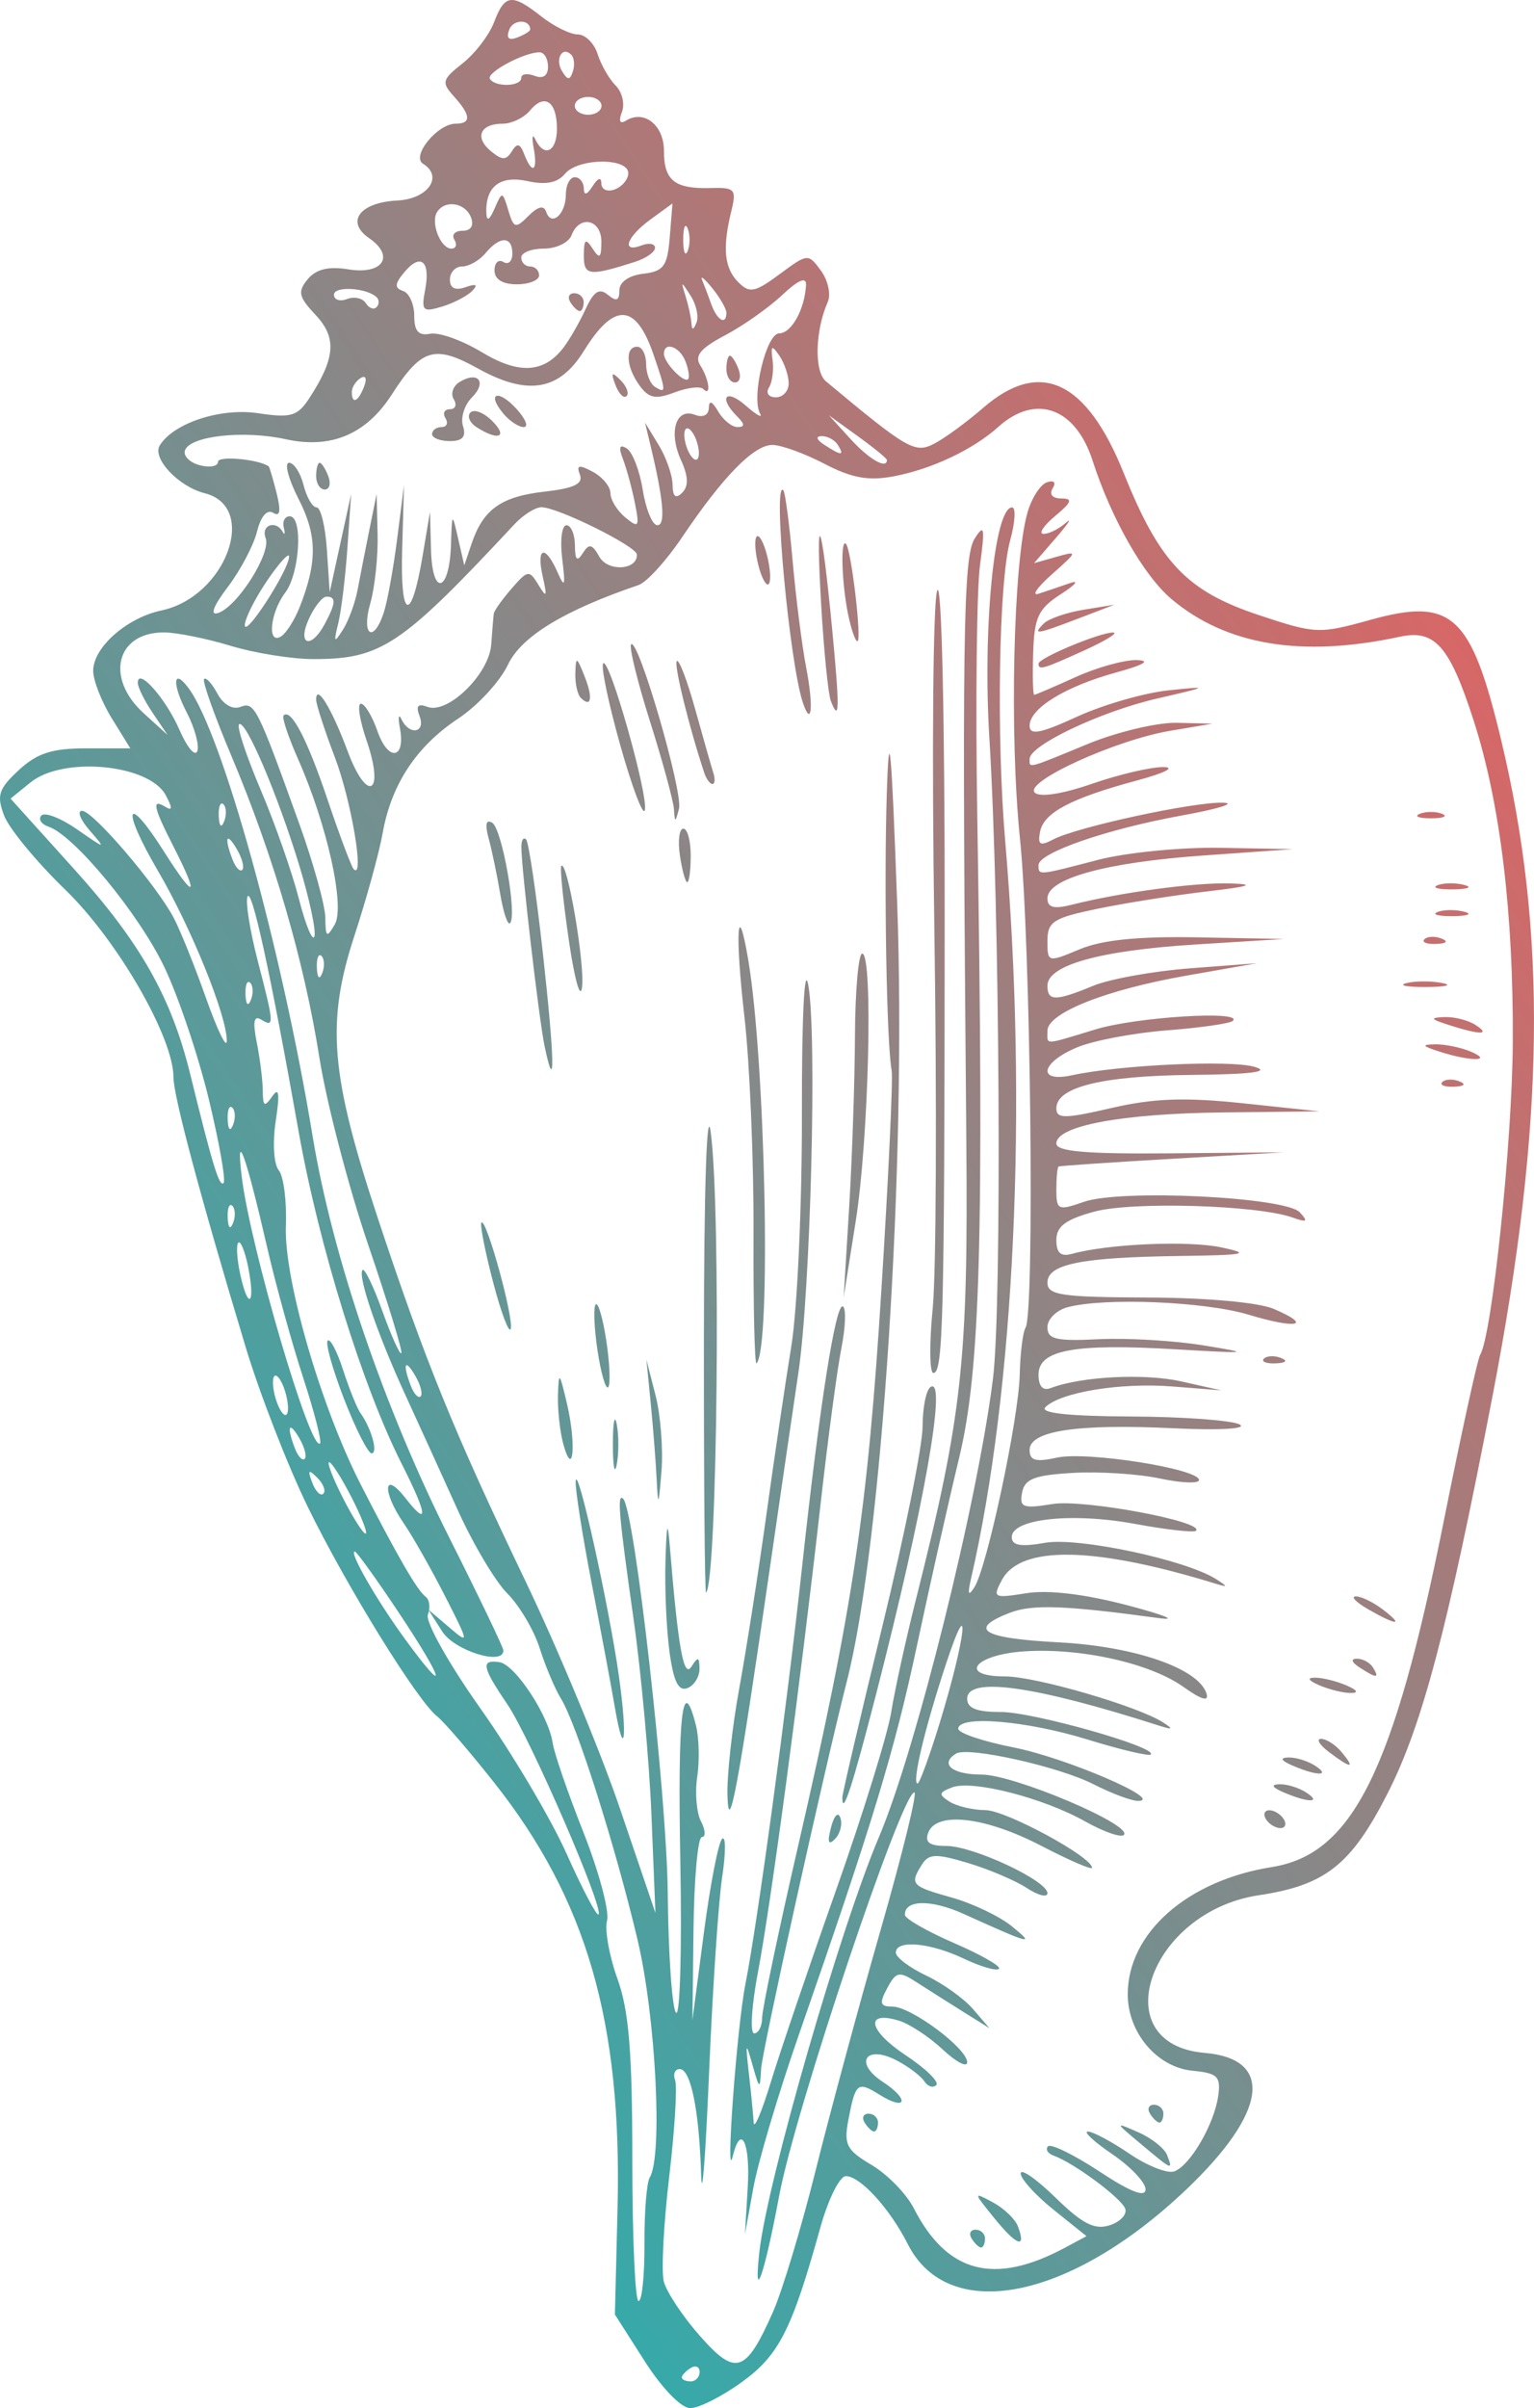 <?xml version="1.0"?><svg width="319.095" height="500.629" xmlns="http://www.w3.org/2000/svg">
 <defs>
  <linearGradient y2="0" x2="1" y1="1" x1="0" id="svg_2">
   <stop offset="0" stop-opacity="0.996" stop-color="#00bfbf"/>
   <stop offset="1" stop-opacity="0.996" stop-color="#ff5656"/>
  </linearGradient>
 </defs>
 <g>
  <title>Layer 1</title>
  <path d="m134.132,490.9l-6.222,-9.73l0.547,-21.963c0.967,-38.857 -6.437,-64.371 -25.75,-88.735c-5.128,-6.469 -10.419,-12.607 -11.756,-13.641c-4.083,-3.154 -18.865,-27.063 -26.906,-43.517c-4.182,-8.557 -10.013,-23.549 -12.959,-33.315c-9.359,-31.026 -15.005,-52.123 -15.005,-56.068c0,-8.287 -11.656,-28.469 -22.511,-38.978c-5.968,-5.778 -11.688,-12.708 -12.712,-15.402c-1.597,-4.201 -1.166,-5.543 3.038,-9.438c3.823,-3.543 6.913,-4.541 14.056,-4.541l9.156,0l-3.862,-6.249c-2.124,-3.436 -3.862,-7.882 -3.862,-9.879c0,-4.848 6.974,-11.009 14.185,-12.532c13.4,-2.831 20.321,-21.538 9.017,-24.375c-5.436,-1.364 -10.998,-7.274 -9.353,-9.937c2.884,-4.667 12.655,-7.866 20.453,-6.696c6.826,1.023 8.202,0.625 10.619,-3.073c5.467,-8.362 5.8,-12.611 1.36,-17.338c-3.565,-3.794 -3.8,-4.856 -1.653,-7.444c1.745,-2.103 4.316,-2.725 8.476,-2.05c7.139,1.158 9.728,-2.747 4.3,-6.486c-4.969,-3.423 -1.949,-7.437 5.892,-7.832c6.35,-0.319 9.606,-4.988 5.325,-7.634c-2.531,-1.564 2.992,-8.337 6.799,-8.337c3.273,0 3.154,-1.762 -0.384,-5.672c-2.629,-2.905 -2.471,-3.503 1.814,-6.874c2.581,-2.03 5.526,-5.882 6.544,-8.559c2.221,-5.842 3.693,-6.015 9.869,-1.157c2.594,2.041 5.99,3.71 7.546,3.71c1.556,0 3.413,1.839 4.126,4.088c0.714,2.248 2.404,5.194 3.757,6.547c1.352,1.353 1.935,3.824 1.295,5.492c-0.734,1.912 -0.424,2.576 0.839,1.796c3.787,-2.341 7.903,0.932 7.903,6.284c0,6.172 2.226,7.938 9.737,7.725c5.048,-0.144 5.393,0.246 4.271,4.827c-1.876,7.656 -1.459,11.834 1.472,14.765c2.334,2.335 3.438,2.117 8.592,-1.694c5.841,-4.319 5.946,-4.327 8.586,-0.718c1.469,2.01 2.109,4.931 1.42,6.49c-2.644,5.993 -2.848,14.457 -0.397,16.499c17.081,14.236 18.541,15.073 22.592,12.947c2.21,-1.16 6.761,-4.492 10.113,-7.403c11.82,-10.267 21.496,-5.778 29.27,13.579c7.46,18.578 13.092,24.497 28.045,29.473c11.826,3.935 12.583,3.968 23.177,1.023c17.044,-4.739 20.991,-1.139 27.241,24.838c9.661,40.158 9.157,79.826 -1.732,136.353c-9.352,48.548 -14.652,68.616 -21.855,82.749c-7.575,14.866 -12.929,19.101 -26.775,21.177c-22.899,3.434 -32.378,30.984 -11.277,32.777c14.54,1.235 13.02,12.401 -3.874,28.446c-24.254,23.036 -49.48,27.956 -57.894,11.292c-3.717,-7.362 -9.877,-14.116 -12.873,-14.116c-1.28,0 -3.666,4.8 -5.302,10.667c-5.946,21.329 -8.591,26.537 -16.325,32.139c-4.121,2.985 -8.95,5.428 -10.732,5.428c-1.878,0 -5.851,-4.086 -9.461,-9.729zm11.402,2.199c0,-1.081 -0.835,-1.449 -1.856,-0.818c-1.02,0.63 -1.855,1.514 -1.855,1.964c0,0.45 0.835,0.818 1.855,0.818c1.021,0 1.856,-0.884 1.856,-1.964zm15.263,-12.489c1.941,-4.378 5.964,-17.735 8.94,-29.682c2.977,-11.948 9.064,-34.453 13.527,-50.013c4.463,-15.56 7.583,-28.291 6.933,-28.291c-2.629,0 -24.771,66.008 -28.098,83.763c-3.127,16.691 -5.401,23.157 -4.142,11.777c1.615,-14.588 16.785,-67.192 24.878,-86.265c7.699,-18.142 20.465,-69.43 23.715,-95.276c1.893,-15.053 1.431,-97.966 -0.742,-133.066c-1.423,-22.989 1.038,-48.074 4.716,-48.074c0.823,0 0.645,3.081 -0.395,6.847c-2.374,8.599 -2.897,40.783 -1.018,62.721c4.7,54.888 1.968,113.723 -7.108,153.049c-0.778,3.371 -0.589,3.878 0.692,1.855c2.639,-4.168 9.214,-35.017 9.425,-44.225c0.102,-4.428 0.644,-8.793 1.205,-9.701c1.937,-3.134 1.066,-80.116 -1.149,-101.603c-2.233,-21.653 -1.406,-57.572 1.562,-67.895c0.861,-2.994 2.68,-5.816 4.042,-6.27c1.479,-0.493 1.955,0.018 1.181,1.271c-0.766,1.238 -0.028,2.096 1.802,2.096c2.459,0 2.195,0.752 -1.282,3.648c-2.409,2.007 -3.503,3.676 -2.432,3.71c1.072,0.034 3.146,-0.981 4.611,-2.257c1.464,-1.275 0.587,0.081 -1.948,3.013l-4.61,5.332l4.637,-1.311c4.51,-1.274 4.485,-1.174 -0.927,3.629c-3.061,2.717 -4.313,4.535 -2.783,4.041c1.531,-0.494 4.452,-1.483 6.493,-2.198c2.041,-0.714 1.226,0.301 -1.811,2.258c-4.741,3.054 -5.561,4.786 -5.798,12.252c-0.151,4.783 -0.054,8.696 0.218,8.696c0.271,0 4.132,-1.652 8.58,-3.67c4.448,-2.018 10.174,-3.613 12.725,-3.544c3.047,0.082 1.597,0.961 -4.227,2.563c-10.63,2.924 -18.035,7.474 -18.035,11.084c0,2.043 2.228,1.617 9.89,-1.891c5.439,-2.49 13.996,-4.953 19.015,-5.473c8.641,-0.896 8.51,-0.804 -2.475,1.732c-11.642,2.688 -26.43,9.696 -26.43,12.526c0,1.985 -0.684,2.161 12.058,-3.088c6.122,-2.522 14.471,-4.507 18.552,-4.412l7.42,0.175l-8.755,1.475c-11.395,1.919 -30.479,10.62 -28.209,12.86c1.038,1.024 5.753,0.295 11.92,-1.841c5.612,-1.944 12.29,-3.506 14.841,-3.472c2.624,0.034 0.285,1.232 -5.384,2.756c-13.837,3.721 -19.502,6.706 -20.267,10.679c-0.531,2.758 -0.019,3.054 2.76,1.599c4.928,-2.581 29.207,-7.826 35.316,-7.629c2.859,0.092 -1.012,1.291 -8.603,2.665c-15.525,2.81 -29.794,7.746 -29.794,10.307c0,2.178 -0.232,2.198 12.358,-1.081c5.889,-1.534 17.377,-2.659 25.599,-2.508l14.915,0.275l-18.635,1.323c-20.213,1.434 -32.382,4.78 -32.382,8.904c0,1.925 1.341,2.272 5.102,1.32c10.137,-2.565 25.662,-4.65 32.929,-4.422c5.439,0.171 4.13,0.618 -4.905,1.673c-6.78,0.791 -17.006,2.41 -22.726,3.597c-9.202,1.911 -10.4,2.681 -10.4,6.691c0,4.487 0.065,4.504 6.72,1.723c4.669,-1.95 12.17,-2.705 24.581,-2.472l17.861,0.335l-18.552,1.164c-19.698,1.235 -30.61,4.283 -30.61,8.55c0,3.258 1.654,3.262 9.513,0.023c3.441,-1.418 12.517,-3.055 20.17,-3.637l13.913,-1.059l-14.738,2.591c-16.706,2.936 -28.858,7.762 -28.858,11.458c0,3.014 -0.994,3.044 10.035,-0.301c8.521,-2.585 30.739,-3.961 28.546,-1.768c-0.547,0.548 -6.677,1.433 -13.621,1.967c-6.944,0.534 -15.401,2.13 -18.793,3.548c-7.598,3.174 -8.372,7.388 -1.065,5.8c9.954,-2.163 33.003,-3.224 37.987,-1.749c3.458,1.024 -0.65,1.553 -12.986,1.674c-18.736,0.182 -28.248,2.523 -28.248,6.95c0,2.196 1.712,2.185 11.484,-0.073c8.758,-2.023 15.255,-2.255 27.364,-0.975l15.879,1.679l-19.921,0.218c-21.146,0.231 -34.804,2.771 -34.808,6.473c-0.002,1.654 6.247,2.191 23.653,2.033l23.656,-0.215l-23.19,1.348c-12.754,0.741 -23.398,1.464 -23.653,1.606c-0.255,0.142 -0.464,2.302 -0.464,4.8c0,4.27 0.343,4.422 5.734,2.543c7.709,-2.688 41.945,-1.021 44.912,2.186c1.787,1.931 1.493,2.145 -1.484,1.084c-7.318,-2.607 -33.365,-3.382 -41.277,-1.228c-5.98,1.629 -7.885,3.057 -7.885,5.911c0,2.691 0.926,3.507 3.247,2.863c7.517,-2.085 24.181,-2.808 31.074,-1.348c6.336,1.343 5.082,1.603 -8.58,1.786c-20.564,0.274 -27.596,1.687 -27.594,5.546c0.002,2.6 2.877,3.026 20.871,3.093c12.263,0.046 23.078,1.023 26.227,2.371c8.177,3.498 4.869,4.247 -5.277,1.193c-9.121,-2.745 -29.977,-3.601 -37.649,-1.545c-2.295,0.615 -4.175,2.482 -4.177,4.149c-0.003,2.514 1.814,2.939 10.667,2.499c5.869,-0.292 15.679,0.285 21.801,1.282c10.166,1.655 9.657,1.725 -5.863,0.811c-21.067,-1.242 -28.457,0.128 -28.457,5.277c0,2.425 0.904,3.414 2.546,2.784c6.306,-2.42 19.505,-3.094 27.136,-1.386l8.349,1.869l-10.204,-0.815c-10.709,-0.855 -23.293,1.202 -26.408,4.317c-1.214,1.213 4.862,1.869 17.89,1.929c10.851,0.05 20.992,0.799 22.538,1.664c1.624,0.908 -4.227,1.235 -13.867,0.774c-19.976,-0.955 -29.835,0.538 -29.835,4.518c0,2.214 1.27,2.567 5.719,1.59c6.177,-1.357 29.529,2.326 29.529,4.657c0,0.781 -3.66,0.639 -8.133,-0.315c-4.474,-0.954 -12.605,-1.479 -18.071,-1.166c-8.029,0.459 -10.065,1.244 -10.607,4.088c-0.591,3.105 0.156,3.386 6.344,2.382c6.43,-1.044 31.718,3.669 29.828,5.558c-0.424,0.425 -6.16,-0.22 -12.746,-1.434c-13.055,-2.405 -25.573,-1.058 -25.573,2.752c0,1.761 1.865,2.079 6.956,1.185c6.914,-1.213 29.334,3.562 35.598,7.582c2.375,1.525 2.395,1.705 0.114,1c-25.381,-7.84 -40.817,-8.137 -44.711,-0.86c-1.992,3.722 -1.76,3.849 5.079,2.76c4.59,-0.731 12.169,0.177 21.081,2.523c7.652,2.015 10.574,3.21 6.493,2.654c-19.695,-2.68 -26.374,-2.914 -31.074,-1.087c-8.786,3.415 -5.647,5.291 10.244,6.125c15.821,0.831 29.095,5.426 30.726,10.637c0.551,1.76 -1.031,1.309 -4.786,-1.365c-6.942,-4.943 -21.314,-8.162 -33.052,-7.403c-10.443,0.676 -13.974,5.212 -4.057,5.212c6.383,0 27.752,6.229 32.926,9.599c2.148,1.398 1.936,1.541 -0.927,0.623c-25.911,-8.3 -39.886,-10.257 -39.886,-5.584c0,1.983 1.998,2.775 6.957,2.756c6.684,-0.026 32.725,7.341 31.231,8.836c-0.4,0.399 -6.321,-1.002 -13.16,-3.114c-12.74,-3.935 -26.883,-5.107 -26.883,-2.227c0,0.888 5.195,2.636 11.545,3.885c10.735,2.113 31.3,10.918 25.948,11.111c-1.316,0.048 -5.532,-1.515 -9.369,-3.472c-7.216,-3.681 -26.11,-7.889 -28.578,-6.364c-3.487,2.155 -0.813,4.357 5.29,4.357c6.772,0 31.625,10.537 29.608,12.553c-0.601,0.601 -4.214,-0.661 -8.029,-2.804c-8.783,-4.935 -23.507,-8.695 -27.72,-7.078c-2.761,1.06 -2.834,1.489 -0.498,2.966c1.502,0.95 4.863,1.74 7.469,1.756c4.242,0.025 22.161,9.719 22.161,11.988c0,0.501 -4.777,-1.568 -10.616,-4.597c-11.583,-6.01 -21.734,-7.19 -23.447,-2.725c-0.782,2.035 0.232,2.783 3.772,2.783c5.561,0 21.015,7.22 21.015,9.818c0,0.956 -1.938,0.469 -4.308,-1.084c-2.369,-1.552 -7.861,-3.887 -12.204,-5.188c-6.666,-1.997 -8.158,-1.952 -9.577,0.29c-2.612,4.127 -2.256,4.525 6.146,6.875c4.337,1.212 9.972,3.899 12.523,5.97c4.994,4.055 4.069,3.82 -9.956,-2.532c-6.802,-3.081 -12.344,-3.004 -12.274,0.17c0.017,0.797 4.633,3.442 10.258,5.877c5.625,2.435 9.815,4.84 9.311,5.345c-0.504,0.504 -3.786,-0.445 -7.293,-2.109c-7.069,-3.355 -14.163,-3.985 -14.163,-1.258c0,0.973 2.846,3.119 6.324,4.769c3.479,1.651 7.861,4.788 9.74,6.972l3.415,3.969l-5.566,-3.477c-3.061,-1.913 -7.384,-4.65 -9.606,-6.083c-3.633,-2.342 -4.249,-2.217 -6.095,1.232c-1.699,3.175 -1.513,3.836 1.084,3.836c3.872,0 15.545,8.69 15.545,11.573c0,1.159 -2.296,-0.042 -5.102,-2.669c-2.806,-2.627 -6.909,-5.322 -9.119,-5.988c-7.166,-2.161 -6.323,2.066 1.436,7.2c4.158,2.752 7.021,5.543 6.361,6.202c-0.659,0.659 -1.779,0.304 -2.489,-0.789c-0.71,-1.093 -3.258,-3.024 -5.664,-4.292c-6.494,-3.423 -9.085,0.405 -2.981,4.404c5.663,3.711 4.976,6.208 -0.728,2.646c-4.513,-2.818 -4.957,-2.456 -6.418,5.227c-0.987,5.193 -0.415,6.307 4.835,9.416c3.276,1.939 7.208,5.968 8.738,8.951c6.96,13.57 16.735,16.13 31.47,8.244l4.483,-2.399l-6.846,-5.491c-3.765,-3.021 -6.845,-6.415 -6.845,-7.543c0,-1.129 3.252,1.123 7.226,5.004c5.575,5.444 8.142,6.766 11.233,5.785c2.204,-0.7 3.688,-2.245 3.298,-3.434c-0.707,-2.154 -10.652,-9.541 -14.889,-11.058c-1.227,-0.439 -1.763,-1.31 -1.193,-1.935c0.571,-0.626 5.371,1.716 10.667,5.204c6.506,4.285 9.63,5.496 9.63,3.733c0,-1.435 -3.116,-4.726 -6.924,-7.314c-3.808,-2.588 -6.089,-4.705 -5.068,-4.705c1.02,0 4.918,2.081 8.661,4.625c3.743,2.544 7.946,4.187 9.341,3.652c3.321,-1.275 8.293,-9.84 9.111,-15.697c0.563,-4.032 -0.134,-4.714 -5.337,-5.216c-7.394,-0.714 -13.497,-7.911 -13.487,-15.905c0.015,-12.738 12.386,-23.651 29.968,-26.436c16.784,-2.658 25.372,-19.937 35.783,-71.99c3.62,-18.102 7.014,-33.611 7.541,-34.465c2.476,-4.007 6.681,-44.112 6.803,-64.896c0.158,-26.913 -2.6,-49.73 -8.072,-66.785c-5.039,-15.701 -8.107,-19.214 -15.407,-17.64c-20.35,4.388 -36.068,1.802 -47.496,-7.814c-5.78,-4.863 -12.5,-16.643 -16.443,-28.823c-3.562,-10.999 -11.837,-13.957 -19.584,-6.999c-5.3,4.76 -13.884,8.81 -21.835,10.302c-5.203,0.976 -8.683,0.341 -14.37,-2.624c-4.128,-2.152 -8.993,-3.912 -10.811,-3.912c-3.853,0 -10.282,6.566 -18.744,19.141c-3.308,4.915 -7.396,9.407 -9.085,9.982c-15.535,5.289 -24.387,10.686 -27.181,16.575c-1.654,3.485 -6.298,8.515 -10.321,11.177c-8.704,5.76 -13.936,13.681 -15.736,23.824c-0.724,4.081 -3.368,13.681 -5.874,21.334c-5.909,18.041 -5.007,28.903 4.879,58.739c9.829,29.664 15.873,44.513 30.68,75.375c6.752,14.074 15.602,35.362 19.666,47.307l7.389,21.717l-0.831,-20.406c-0.456,-11.224 -2.137,-29.59 -3.734,-40.814c-3.047,-21.403 -3.457,-26.184 -2.136,-24.862c2.366,2.365 9.06,61.502 9.26,81.798c0.128,12.948 0.909,24.218 1.738,25.044c0.828,0.826 1.225,-13.317 0.883,-31.429c-0.579,-30.665 0.44,-39.501 3.26,-28.265c0.643,2.564 0.759,7.364 0.257,10.667c-0.502,3.303 -0.148,7.466 0.786,9.252c0.934,1.786 1.017,3.246 0.184,3.246c-0.833,0 -1.617,8.557 -1.742,19.016l-0.227,19.015l2.389,-18.182c1.314,-10.001 3.021,-18.766 3.793,-19.479c0.772,-0.714 0.772,2.877 0,7.979c-0.772,5.101 -2,23.467 -2.729,40.813c-0.728,17.345 -1.466,26.841 -1.64,21.102c-0.405,-13.407 -2.149,-22.03 -4.456,-22.03c-1.002,0 -1.433,1.044 -0.958,2.319c0.475,1.276 -0.082,10.325 -1.237,20.109c-1.156,9.785 -1.664,19.549 -1.129,21.698c0.534,2.149 3.889,7.224 7.455,11.278c7.52,8.551 9.594,7.881 15.273,-4.927zm41.319,-15.229c-0.631,-1.02 -0.263,-1.855 0.818,-1.855c1.08,0 1.964,0.835 1.964,1.855c0,1.02 -0.368,1.855 -0.818,1.855c-0.45,0 -1.334,-0.835 -1.964,-1.855zm4.751,-4.208c-4.455,-5.487 -4.46,-5.539 -0.359,-3.344c2.291,1.226 4.639,3.463 5.217,4.971c1.843,4.802 -0.193,4.121 -4.858,-1.627zm-51.326,-6.459c0.551,-9.273 -1.422,-13.395 -3.108,-6.493c-1.602,6.561 0.837,-26.739 2.616,-35.712c2.529,-12.752 8.683,-58.077 11.84,-87.192c3.597,-33.184 6.974,-54.635 8.456,-53.719c0.683,0.422 0.537,4.334 -0.326,8.692c-0.862,4.359 -2.792,18.777 -4.288,32.041c-4.308,38.191 -10.358,83.445 -13.033,97.485c-1.352,7.093 -1.72,12.897 -0.818,12.897c0.902,0 1.646,-1.461 1.654,-3.247c0.008,-1.785 3.377,-17.856 7.486,-35.711c11.451,-49.759 14.431,-69.662 17.333,-115.761c1.47,-23.365 2.427,-43.818 2.125,-45.451c-1.052,-5.683 -1.622,-38.344 -1.008,-57.696c0.482,-15.162 0.961,-10.023 2.165,23.19c1.956,53.99 -3.144,132.739 -10.453,161.397c-4.689,18.382 -17.677,77.059 -17.864,80.699c-0.223,4.361 -0.331,4.306 -1.81,-0.927c-1.376,-4.87 -1.467,-4.638 -0.728,1.855c0.464,4.081 0.912,8.673 0.996,10.203c0.084,1.531 1.679,-2.226 3.544,-8.348c1.865,-6.122 7.967,-24.071 13.56,-39.886c5.593,-15.815 10.772,-32.511 11.509,-37.103c0.737,-4.591 3.023,-15.026 5.081,-23.189c9.704,-38.495 10.937,-49.679 10.538,-95.54c-0.911,-104.526 -0.677,-121.431 1.733,-125.222c2.015,-3.171 2.176,-2.361 1.109,5.565c-0.686,5.102 -0.94,28.477 -0.564,51.944c1.41,87.892 0.637,115.312 -3.767,133.571c-2.215,9.183 -6.158,26.714 -8.761,38.958c-4.626,21.759 -9.206,36.841 -24.672,81.248c-4.192,12.037 -8.409,26.228 -9.372,31.538l-1.751,9.653l0.578,-9.739zm81.822,-8.967c-5.538,-4.637 -5.541,-4.649 -0.566,-2.465c2.75,1.207 5.437,3.334 5.971,4.726c1.257,3.275 1.159,3.234 -5.405,-2.261zm-57.509,-4.483c-0.631,-1.02 -0.263,-1.855 0.818,-1.855c1.08,0 1.965,0.835 1.965,1.855c0,1.02 -0.369,1.855 -0.819,1.855c-0.45,0 -1.334,-0.835 -1.964,-1.855zm59.364,-1.855c-0.63,-1.02 -0.262,-1.855 0.819,-1.855c1.08,0 1.964,0.835 1.964,1.855c0,1.02 -0.368,1.855 -0.818,1.855c-0.45,0 -1.334,-0.835 -1.965,-1.855zm-66.356,-59.513c0.656,-2.509 1.497,-3.35 1.96,-1.96c0.446,1.338 -0.071,3.315 -1.149,4.393c-1.376,1.377 -1.618,0.652 -0.811,-2.433zm-21.541,-6.604c-0.122,-4.223 0.979,-14.241 2.447,-22.261c1.468,-8.021 3.997,-24.183 5.621,-35.917c1.623,-11.734 3.97,-27.595 5.215,-35.248c1.245,-7.652 2.237,-29.357 2.204,-48.233c-0.036,-20.146 0.508,-31.256 1.315,-26.9c1.863,10.054 0.503,63.488 -2.055,80.699c-1.137,7.652 -3.821,26.018 -5.964,40.813c-6.598,45.559 -8.527,55.893 -8.783,47.047zm112.014,4.897c-0.63,-1.02 -0.311,-1.855 0.709,-1.855c1.02,0 2.371,0.835 3.002,1.855c0.63,1.02 0.311,1.855 -0.709,1.855c-1.02,0 -2.371,-0.835 -3.002,-1.855zm-88.119,-4.524c0,-0.788 3.757,-16.836 8.348,-35.663c4.592,-18.828 8.348,-37.474 8.348,-41.436c0,-3.963 0.756,-7.672 1.679,-8.242c3.46,-2.139 -1.423,25.346 -11.351,63.893c-4.955,19.239 -7.024,25.557 -7.024,21.448zm91.83,-1.041c-2.447,-1.052 -2.763,-1.629 -0.928,-1.697c1.531,-0.056 4.035,0.708 5.566,1.697c3.391,2.191 0.462,2.191 -4.638,0zm1.855,-5.566c-2.447,-1.051 -2.763,-1.629 -0.928,-1.696c1.531,-0.056 4.035,0.707 5.566,1.696c3.391,2.192 0.462,2.192 -4.638,0zm7.53,-2.841c-1.981,-1.498 -2.709,-2.724 -1.619,-2.724c1.09,0 3.022,1.252 4.292,2.783c2.889,3.48 1.98,3.46 -2.673,-0.059zm-148.571,-9.491c-0.669,-3.931 -2.81,-15.376 -4.757,-25.435c-1.948,-10.058 -3.457,-19.659 -3.353,-21.334c0.261,-4.205 6.922,25.802 8.996,40.521c1.828,12.98 1.116,18.007 -0.886,6.248zm11.413,-11.263c-0.638,-4.653 -1.02,-13.144 -0.848,-18.868c0.241,-8.061 0.449,-8.735 0.92,-2.988c1.724,21.024 2.873,27.41 4.476,24.878c1.362,-2.151 1.661,-2.074 1.684,0.432c0.016,1.676 -1.119,3.488 -2.522,4.027c-1.847,0.708 -2.871,-1.357 -3.71,-7.481zm135.193,6.899c-2.338,-1.005 -2.681,-1.594 -0.927,-1.594c1.53,0 4.452,0.717 6.493,1.594c2.338,1.005 2.681,1.594 0.927,1.594c-1.53,0 -4.452,-0.717 -6.493,-1.594zm8.348,-3.71c-1.672,-1.081 -1.9,-1.81 -0.573,-1.827c1.215,-0.016 2.725,0.806 3.356,1.827c1.424,2.303 0.781,2.303 -2.783,0zm1.856,-12.059c-2.551,-1.458 -3.754,-2.681 -2.674,-2.717c1.08,-0.036 3.585,1.16 5.565,2.658c4.581,3.465 3.118,3.494 -2.891,0.059zm-138.25,-56.207c0.024,-31.237 0.609,-48.996 1.418,-43.019c2.167,16.025 1.386,93.371 -0.966,95.724c-0.272,0.271 -0.475,-23.446 -0.452,-52.705zm-9.828,29.103c-0.184,-3.684 -0.739,-10.78 -1.233,-15.769l-0.899,-9.071l1.901,7.421c1.047,4.081 1.602,11.177 1.234,15.768c-0.589,7.363 -0.708,7.558 -1.003,1.651zm-9.105,-7.216c0,-4.591 0.362,-6.47 0.804,-4.174c0.443,2.296 0.443,6.052 0,8.348c-0.442,2.296 -0.804,0.418 -0.804,-4.174zm-10.294,0c-0.71,-2.551 -1.219,-7.142 -1.13,-10.203c0.147,-5.067 0.316,-4.905 1.886,1.803c1.961,8.373 1.295,15.768 -0.756,8.4l0,0zm7.091,-19.563c-0.71,-4.732 -0.873,-9.022 -0.363,-9.532c0.51,-0.51 1.508,2.944 2.218,7.677c0.71,4.732 0.873,9.021 0.363,9.531c-0.511,0.51 -1.509,-2.944 -2.218,-7.676zm69.734,-8.728c0.727,-7.397 0.877,-43.086 0.334,-79.307c-0.543,-36.222 -0.27,-67.678 0.606,-69.902c0.927,-2.354 1.574,26.322 1.549,68.64c-0.049,83.131 -0.321,94.019 -2.348,94.019c-0.804,0 -0.868,-6.053 -0.141,-13.45zm-37.272,-15.446c0.059,-15.227 -0.791,-35.526 -1.89,-45.108c-1.997,-17.419 -1.478,-25.297 0.784,-11.905c3.581,21.194 4.81,80.638 1.736,83.913c-0.406,0.432 -0.69,-11.673 -0.63,-26.9zm106.164,25.92c0.617,-0.617 2.217,-0.682 3.556,-0.147c1.48,0.593 1.04,1.032 -1.121,1.121c-1.956,0.081 -3.051,-0.358 -2.435,-0.974zm-160.356,-15.972c-1.677,-6.414 -2.76,-11.961 -2.406,-12.325c1.003,-1.036 6.789,19.984 6.084,22.101c-0.346,1.037 -2.001,-3.363 -3.678,-9.776zm74.074,-15.372c0.624,-10.204 1.17,-26.274 1.215,-35.712c0.045,-9.438 0.725,-17.16 1.51,-17.16c2.305,0 1.368,38.503 -1.354,55.654l-2.504,15.769l1.133,-18.551zm123.385,-26.166c0.617,-0.616 2.217,-0.682 3.556,-0.146c1.48,0.592 1.04,1.032 -1.121,1.121c-1.956,0.08 -3.051,-0.358 -2.435,-0.975zm-186.753,-7.558c-1.143,-5.489 -4.788,-36.727 -4.814,-41.255c-0.008,-1.446 0.434,-2.179 0.984,-1.629c0.549,0.549 2.137,11.332 3.529,23.962c2.444,22.169 2.565,29.8 0.301,18.922zm186.251,1.259c-3.729,-1.194 -3.911,-1.496 -0.928,-1.54c2.041,-0.03 5.38,0.663 7.421,1.54c4.727,2.031 -0.15,2.031 -6.493,0zm1.855,-5.566c-3.821,-1.223 -3.984,-1.513 -0.928,-1.642c2.041,-0.086 4.963,0.653 6.493,1.642c3.251,2.101 0.994,2.101 -5.565,0zm-183.042,-17.623c-1.191,-8.162 -1.89,-15.115 -1.554,-15.452c1.221,-1.22 4.883,20.168 4.309,25.163c-0.329,2.857 -1.549,-1.446 -2.755,-9.711zm174.208,8.928c1.774,-0.464 5.113,-0.481 7.421,-0.038c2.307,0.444 0.856,0.824 -3.225,0.845c-4.081,0.02 -5.969,-0.343 -4.196,-0.807zm3.771,-9.122c0.616,-0.616 2.216,-0.682 3.556,-0.146c1.479,0.592 1.04,1.031 -1.121,1.12c-1.956,0.081 -3.052,-0.358 -2.435,-0.974zm-192.262,-9.484c-0.646,-3.861 -1.723,-9.028 -2.395,-11.483c-0.803,-2.938 -0.546,-4.047 0.753,-3.245c2.04,1.261 5.231,19.331 3.686,20.876c-0.479,0.479 -1.399,-2.288 -2.044,-6.148zm194.971,3.823c1.256,-0.509 3.76,-0.54 5.565,-0.069c1.805,0.47 0.777,0.886 -2.284,0.924c-3.061,0.038 -4.537,-0.347 -3.281,-0.855zm0,-5.566c1.256,-0.508 3.76,-0.539 5.565,-0.069c1.805,0.471 0.777,0.887 -2.284,0.924c-3.061,0.038 -4.537,-0.347 -3.281,-0.855zm-157.584,-6.204c-0.45,-3.061 -0.127,-5.565 0.717,-5.565c0.843,0 1.533,2.504 1.533,5.565c0,3.061 -0.322,5.566 -0.717,5.566c-0.394,0 -1.084,-2.505 -1.533,-5.566l0,0zm-12.46,-23.107c-2.447,-8.724 -4.016,-16.294 -3.486,-16.824c1.289,-1.289 9.533,27.89 8.638,30.576c-0.387,1.16 -2.705,-5.029 -5.152,-13.752zm11.215,13.464c-0.118,-1.733 -2.363,-9.951 -4.988,-18.262c-2.626,-8.31 -4.385,-15.499 -3.91,-15.974c1.461,-1.461 10.846,30.781 9.953,34.188c-0.776,2.956 -0.856,2.96 -1.055,0.048zm155.154,0.994c1.275,-0.514 3.362,-0.514 4.637,0c1.276,0.515 0.232,0.936 -2.318,0.936c-2.551,0 -3.595,-0.421 -2.319,-0.936zm-148.836,-8.511c-3.183,-9.561 -6.378,-22.571 -5.709,-23.24c0.447,-0.446 2.17,4.078 3.831,10.055c1.661,5.976 3.354,11.91 3.762,13.185c0.408,1.276 0.325,2.319 -0.185,2.319c-0.51,0 -1.275,-1.043 -1.699,-2.319zm20.514,-14.575c-2.814,-8.387 -6.34,-46.628 -4.071,-44.171c0.392,0.425 1.263,7.034 1.935,14.687c0.672,7.652 1.948,17.67 2.836,22.261c1.549,8.014 1.105,12.599 -0.7,7.223zm5.807,-0.384c-0.548,-1.429 -1.452,-10.439 -2.008,-20.023c-1.218,-20.983 0.044,-18.281 2.26,4.836c1.616,16.862 1.565,19.921 -0.252,15.187zm-52.024,-0.655c-0.68,-0.68 -1.184,-2.976 -1.119,-5.101c0.108,-3.554 0.261,-3.508 1.895,0.578c1.817,4.542 1.44,6.739 -0.776,4.523zm95.231,-7.086c0,-1.182 12.826,-6.53 15.532,-6.478c1.15,0.023 -1.547,1.693 -5.995,3.711c-8.626,3.914 -9.537,4.178 -9.537,2.767zm-39.654,-10.46c-1.302,-6.512 -1.558,-15.637 -0.406,-14.455c1.102,1.13 3.355,20.252 2.387,20.252c-0.452,0 -1.343,-2.609 -1.981,-5.797zm40.732,2.121c1.002,-1.001 4.717,-2.291 8.256,-2.867l6.435,-1.048l-7.421,2.84c-8.77,3.357 -9.686,3.492 -7.27,1.075l0,0zm-59.382,-12.225c-0.683,-2.719 -0.824,-5.361 -0.314,-5.871c0.511,-0.51 1.486,1.297 2.169,4.015c0.682,2.719 0.823,5.361 0.313,5.871c-0.51,0.51 -1.486,-1.297 -2.168,-4.015zm-23.669,349.058c-0.037,-6.545 0.455,-12.746 1.094,-13.78c2.748,-4.447 1.261,-33.448 -2.537,-49.453c-4.653,-19.609 -12.663,-44.819 -15.914,-50.089c-1.259,-2.041 -3.258,-6.768 -4.441,-10.505c-1.184,-3.736 -4.2,-8.841 -6.703,-11.344c-2.503,-2.503 -7.146,-10.299 -10.318,-17.323c-3.172,-7.025 -8.071,-17.781 -10.886,-23.903c-5.86,-12.742 -10.036,-24.939 -8.921,-26.054c0.419,-0.419 2.27,3.434 4.114,8.562c1.844,5.129 3.616,9.061 3.938,8.739c0.322,-0.322 -2.775,-10.449 -6.882,-22.505c-4.107,-12.056 -8.678,-29.573 -10.159,-38.927c-3.201,-20.226 -9.541,-41.943 -18.327,-62.777c-3.526,-8.359 -6.074,-15.536 -5.662,-15.947c0.411,-0.412 1.663,0.962 2.782,3.052c1.199,2.241 3.153,3.37 4.762,2.753c2.955,-1.134 3.478,-0.095 12.283,24.359c2.936,8.154 5.363,16.92 5.394,19.479c0.049,4.072 0.294,4.246 1.958,1.388c2.188,-3.756 -1.568,-20.679 -7.63,-34.384c-2.038,-4.607 -3.396,-8.684 -3.019,-9.061c1.554,-1.554 4.904,4.859 9.192,17.592c2.502,7.43 4.936,13.896 5.409,14.369c2.297,2.297 -0.503,-14.28 -3.932,-23.281c-2.138,-5.612 -3.888,-10.997 -3.889,-11.966c-0.002,-3.479 3.239,1.81 6.533,10.661c4.091,10.993 7.809,9.007 3.975,-2.123c-1.46,-4.237 -1.998,-7.703 -1.197,-7.703c0.801,0 2.352,2.567 3.445,5.704c2.221,6.372 5.879,5.899 4.673,-0.604c-0.426,-2.295 -0.278,-3.129 0.329,-1.854c1.633,3.435 5.092,2.817 3.754,-0.67c-0.818,-2.13 -0.349,-2.683 1.632,-1.923c4.209,1.615 12.83,-6.798 13.274,-12.954c0.211,-2.927 0.452,-5.821 0.535,-6.43c0.082,-0.61 1.751,-2.954 3.708,-5.21c3.368,-3.883 3.666,-3.923 5.591,-0.748c1.695,2.797 1.841,2.506 0.879,-1.747c-1.392,-6.154 0.505,-6.728 3.066,-0.927c1.528,3.46 1.696,2.984 0.984,-2.783c-0.472,-3.826 -0.076,-6.957 0.88,-6.957c0.956,0 1.751,1.878 1.767,4.174c0.021,3.08 0.451,3.508 1.638,1.633c1.309,-2.066 1.956,-1.925 3.453,0.75c1.769,3.161 7.956,2.789 7.794,-0.47c-0.086,-1.729 -16.551,-9.875 -19.87,-9.829c-1.276,0.017 -3.78,1.598 -5.566,3.512c-23.606,25.307 -27.708,28.057 -41.85,28.057c-4.462,0 -12.211,-1.243 -17.22,-2.762c-5.009,-1.52 -11.236,-2.772 -13.837,-2.783c-9.951,-0.042 -12.339,9.453 -4.23,16.816l4.952,4.498l-3.097,-4.587c-1.704,-2.523 -3.097,-5.338 -3.097,-6.256c0,-3.315 5.844,3.276 8.662,9.768c1.585,3.652 3.257,5.653 3.716,4.447c0.458,-1.206 -0.531,-4.832 -2.199,-8.057c-3.094,-5.983 -2.866,-9.373 0.343,-5.099c6.984,9.3 19.401,54.081 25.86,93.265c4.105,24.902 14.86,56.446 28.463,83.482c6.16,12.244 11.205,22.759 11.209,23.367c0.022,3.233 -10.194,0.048 -12.746,-3.974l-2.889,-4.552l4.347,3.71c4.219,3.601 4.193,3.409 -0.857,-6.493c-2.862,-5.611 -6.726,-12.419 -8.585,-15.127c-4.547,-6.624 -4.263,-11.152 0.33,-5.279c4.925,6.297 4.626,3.538 -0.773,-7.116c-8.092,-15.969 -17.211,-45.344 -21.403,-68.945c-5.937,-33.423 -9.852,-51.334 -10.684,-48.873c-0.399,1.179 0.571,7.143 2.154,13.254c3.447,13.303 3.486,13.951 0.734,12.251c-1.541,-0.953 -1.802,0.388 -0.928,4.76c0.669,3.347 1.23,7.86 1.246,10.028c0.024,3.281 0.353,3.475 1.965,1.159c1.408,-2.023 1.606,-0.614 0.725,5.166c-0.682,4.474 -0.404,8.934 0.634,10.203c1.015,1.241 1.681,6.429 1.48,11.531c-0.433,11.001 7.262,37.564 15.597,53.843c7.626,14.894 11.74,22 13.49,23.294c0.8,0.592 1.002,2.261 0.45,3.71c-0.558,1.464 4.314,10.149 10.962,19.541c6.581,9.299 14.638,22.884 17.905,30.188c3.266,7.305 6.248,12.972 6.626,12.594c1.192,-1.192 -14.231,-36.729 -18.962,-43.692c-5.277,-7.766 -5.571,-9.329 -1.649,-8.753c3.257,0.478 10.243,11.069 11.076,16.792c0.303,2.085 3.182,10.444 6.398,18.574c3.215,8.13 5.427,16.383 4.916,18.34c-0.512,1.957 0.461,7.41 2.162,12.117c2.393,6.624 3.093,15.166 3.094,37.778c0,16.071 0.585,29.219 1.298,29.219c0.714,0 1.267,-5.355 1.229,-11.9l0,0zm-62.469,-175.583c-2.398,-6.185 -3.938,-11.667 -3.422,-12.183c0.516,-0.516 1.965,2.248 3.22,6.143c1.255,3.894 2.878,7.916 3.607,8.936c2.283,3.195 3.701,8.348 2.298,8.348c-0.738,0 -3.305,-5.06 -5.703,-11.244zm123.863,67.362c5.446,-17.732 6.623,-28.31 1.393,-12.522c-4.47,13.496 -7.222,25.045 -5.966,25.045c0.399,0 2.457,-5.635 4.573,-12.523zm-112.321,-22.725c-4.749,-7.143 -8.951,-12.986 -9.338,-12.986c-1.254,0 4.48,10.003 10.369,18.087c9.127,12.53 8.443,9.146 -1.031,-5.101zm-9.946,-24.117c-2.082,-4.081 -4.203,-7.421 -4.713,-7.421c-0.51,0 0.776,3.34 2.858,7.421c2.082,4.081 4.203,7.42 4.713,7.42c0.51,0 -0.776,-3.339 -2.858,-7.42zm-7.19,-4.205c-1.832,-1.819 -2.045,-1.606 -1.038,1.038c0.697,1.83 1.734,2.86 2.305,2.288c0.571,-0.571 0.001,-2.068 -1.267,-3.326zm-3.714,-8.178c-2.187,-3.761 -2.715,-2.557 -0.925,2.108c0.636,1.658 1.548,2.624 2.025,2.146c0.478,-0.478 -0.017,-2.392 -1.1,-4.254zm0.767,-12.662c-2.331,-7.142 -5.679,-19.247 -7.44,-26.899c-4.46,-19.38 -6.609,-25.371 -5.325,-14.841c1.798,14.741 14.343,57.432 16.293,55.447c0.39,-0.396 -1.198,-6.564 -3.529,-13.707zm-3.776,2.783c-0.696,-2.194 -1.684,-3.572 -2.194,-3.062c-0.51,0.51 -0.358,2.723 0.339,4.917c0.696,2.195 1.684,3.573 2.194,3.063c0.51,-0.511 0.358,-2.723 -0.339,-4.918zm27.126,-3.107c-2.187,-3.761 -2.715,-2.557 -0.925,2.108c0.636,1.658 1.548,2.624 2.025,2.146c0.478,-0.478 -0.017,-2.392 -1.1,-4.254zm-34.779,-22.633c-0.652,-3.259 -1.572,-5.539 -2.044,-5.067c-0.473,0.473 -0.283,3.483 0.421,6.69c1.671,7.608 3.17,6.11 1.623,-1.623zm-3.285,-12.716c-0.617,-0.616 -1.055,0.48 -0.974,2.435c0.089,2.162 0.529,2.601 1.121,1.121c0.536,-1.339 0.47,-2.939 -0.146,-3.556zm-4.876,-22.092c-2.177,-9.042 -6.355,-21.449 -9.286,-27.571c-5.298,-11.067 -18.745,-27.365 -24.062,-29.162c-1.53,-0.517 -2.205,-1.563 -1.498,-2.324c0.707,-0.761 4.046,0.534 7.421,2.879c6.021,4.184 6.07,4.188 2.602,0.203c-1.944,-2.234 -2.647,-4.061 -1.564,-4.061c2.261,0 15.412,15.352 19.069,22.261c1.35,2.551 4.376,10.065 6.725,16.697c2.349,6.632 4.288,10.629 4.309,8.881c0.063,-5.123 -7.398,-23.553 -14.311,-35.346c-7.749,-13.221 -6.692,-16.549 1.269,-3.996c6.461,10.187 7.425,9.655 1.95,-1.077c-4.222,-8.275 -4.578,-10.031 -1.67,-8.234c1.471,0.91 1.489,0.232 0.066,-2.428c-3.456,-6.457 -21.342,-8.152 -28.119,-2.664l-4.162,3.37l13.28,14.718c13.732,15.219 20.16,26.573 24.087,42.544c4.679,19.034 6.061,23.541 6.944,22.658c0.499,-0.499 -0.874,-8.306 -3.051,-17.348zm4.876,1.686c-0.617,-0.617 -1.055,0.479 -0.974,2.435c0.089,2.161 0.529,2.601 1.121,1.121c0.536,-1.34 0.47,-2.94 -0.146,-3.556zm3.71,-25.972c-0.617,-0.617 -1.055,0.479 -0.974,2.435c0.089,2.161 0.529,2.6 1.121,1.121c0.536,-1.34 0.47,-2.94 -0.146,-3.556zm14.841,-5.566c-0.616,-0.616 -1.055,0.48 -0.974,2.435c0.089,2.161 0.529,2.601 1.121,1.121c0.536,-1.339 0.47,-2.939 -0.146,-3.556zm-4.605,-18.727c-4.488,-14.776 -11.286,-30.698 -12.563,-29.422c-0.492,0.492 1.536,6.614 4.508,13.604c2.971,6.99 6.546,17.178 7.943,22.64c1.397,5.462 2.854,8.992 3.236,7.843c0.383,-1.148 -1.023,-7.747 -3.124,-14.665zm-12.986,-3.434c-2.187,-3.761 -2.715,-2.557 -0.925,2.108c0.636,1.658 1.548,2.624 2.025,2.146c0.478,-0.477 -0.017,-2.392 -1.1,-4.254zm-2.816,-9.376c-0.616,-0.616 -1.055,0.479 -0.974,2.435c0.089,2.161 0.529,2.601 1.121,1.121c0.536,-1.34 0.47,-2.94 -0.146,-3.556zm15.876,-41.032c3.686,-9.418 3.627,-14.848 -0.244,-22.435c-2.113,-4.142 -3.006,-7.531 -1.985,-7.531c1.022,0 2.381,2.087 3.022,4.638c0.64,2.551 1.863,4.638 2.716,4.638c0.854,0 1.815,3.965 2.137,8.812l0.584,8.812l2.23,-10.204l2.23,-10.203l-0.771,11.131c-0.424,6.122 -1.284,13.218 -1.913,15.769c-0.987,4.008 -0.854,4.186 0.978,1.31c1.166,-1.83 2.543,-5.587 3.059,-8.348c0.516,-2.762 1.615,-8.36 2.442,-12.441l1.504,-7.421l0.203,8.36c0.112,4.599 -0.573,11.068 -1.522,14.378c-1.924,6.709 0.698,8.418 2.828,1.843c0.744,-2.296 1.991,-9.183 2.772,-15.305l1.419,-11.131l-0.386,13.416c-0.425,14.761 1.887,15.42 4.268,1.215l1.519,-9.066l0.218,7.994c0.266,9.738 3.831,8.752 4.148,-1.146c0.217,-6.767 0.235,-6.782 1.493,-1.282l1.274,5.565l1.534,-4.551c2.394,-7.102 6.141,-9.765 15.168,-10.783c6.115,-0.689 8.078,-1.627 7.354,-3.513c-0.78,-2.034 -0.219,-2.162 2.682,-0.61c2.017,1.08 3.668,3.083 3.668,4.453c0,1.37 1.393,3.636 3.096,5.036c2.797,2.301 2.988,2.01 1.985,-3.019c-0.611,-3.061 -1.729,-7.163 -2.484,-9.116c-0.958,-2.479 -0.719,-3.147 0.793,-2.213c1.191,0.736 2.692,4.63 3.335,8.653c0.644,4.023 2.007,7.314 3.031,7.314c1.754,0 1.294,-5.285 -1.452,-16.696l-1.116,-4.638l2.833,4.638c1.559,2.551 2.863,6.266 2.899,8.255c0.046,2.522 0.655,3.029 2.01,1.674c1.355,-1.356 1.281,-3.399 -0.244,-6.746c-2.655,-5.827 -1.094,-10.967 2.868,-9.447c1.694,0.65 2.876,0.072 2.909,-1.423c0.038,-1.671 0.692,-1.426 1.947,0.729c1.04,1.786 2.852,3.246 4.025,3.246c1.558,0 1.533,-0.602 -0.092,-2.226c-3.941,-3.941 -2.367,-5.893 1.803,-2.235c2.216,1.944 3.558,2.699 2.983,1.679c-1.896,-3.361 1.27,-16.696 3.963,-16.696c2.557,0 5.343,-5.027 5.591,-10.087c0.086,-1.75 -1.622,-1.019 -4.971,2.129c-2.806,2.637 -8.162,6.407 -11.901,8.377c-5.074,2.673 -6.376,4.251 -5.13,6.219c1.876,2.965 2.33,6.643 0.607,4.92c-0.615,-0.615 -3.303,-0.288 -5.974,0.728c-3.902,1.484 -5.322,1.208 -7.23,-1.401c-2.834,-3.876 -3.104,-8.103 -0.518,-8.103c1.02,0 1.855,1.62 1.855,3.601c0,1.98 0.835,4.117 1.855,4.747c2.345,1.45 2.325,0.997 -0.304,-6.68c-3.687,-10.769 -8.192,-11.008 -14.52,-0.769c-5.09,8.237 -11.694,9.339 -21.939,3.661c-9.111,-5.049 -11.813,-4.242 -17.996,5.371c-5.329,8.284 -12.647,11.367 -22.064,9.294c-8.784,-1.934 -19.966,-0.687 -20.964,2.337c-0.378,1.145 1.017,2.528 3.099,3.073c2.082,0.545 3.786,0.217 3.786,-0.727c0,-1.284 8.268,-0.547 10.516,0.938c0.172,0.114 0.92,2.625 1.662,5.581c0.944,3.762 0.727,4.99 -0.722,4.094c-1.26,-0.779 -2.571,0.748 -3.347,3.897c-0.702,2.848 -3.435,8.029 -6.073,11.513c-3.045,4.021 -3.785,6.002 -2.025,5.422c4.021,-1.323 11.089,-12.463 9.89,-15.587c-1.036,-2.7 2.123,-3.83 3.554,-1.272c0.428,0.766 0.524,0.348 0.213,-0.927c-0.311,-1.276 0.243,-2.319 1.232,-2.319c2.802,0 2.11,11.863 -0.927,15.878c-3.158,4.175 -3.804,10.907 -0.872,9.096c1.083,-0.67 2.836,-3.432 3.896,-6.139zm3.41,-27.183c0,-1.531 0.328,-2.783 0.729,-2.783c0.401,0 1.21,1.252 1.797,2.783c0.587,1.53 0.259,2.782 -0.729,2.782c-0.988,0 -1.797,-1.252 -1.797,-2.782zm24.117,-8.746c0,-0.802 0.884,-1.458 1.965,-1.458c1.081,0 1.449,-0.835 0.818,-1.855c-0.631,-1.02 -0.213,-1.855 0.928,-1.855c1.141,0 1.5,-0.928 0.799,-2.063c-0.701,-1.134 -0.164,-2.749 1.193,-3.588c3.849,-2.379 5.785,-0.007 2.596,3.181c-1.573,1.573 -2.415,4.263 -1.87,5.977c0.701,2.21 -0.09,3.117 -2.72,3.117c-2.04,0 -3.709,-0.656 -3.709,-1.458zm9.329,-1.385c-1.501,-0.949 -2.107,-2.348 -1.347,-3.108c0.76,-0.76 2.792,0.029 4.517,1.754c3.353,3.353 1.346,4.21 -3.17,1.353l0,0zm5.474,-2.9c-3.585,-4.319 -1.027,-5.133 2.81,-0.894c1.852,2.047 2.506,3.722 1.452,3.722c-1.053,0 -2.971,-1.272 -4.262,-2.828zm23.346,-5.904c-1.007,-2.644 -0.794,-2.857 1.038,-1.038c1.268,1.258 1.838,2.755 1.267,3.326c-0.571,0.571 -1.608,-0.458 -2.305,-2.288zm23.07,-3.327c0,-1.53 0.328,-2.783 0.729,-2.783c0.401,0 1.21,1.252 1.797,2.783c0.587,1.531 0.259,2.783 -0.729,2.783c-0.988,0 -1.797,-1.252 -1.797,-2.783zm-83.547,52.994c2.328,-4.35 2.413,-5.688 0.363,-5.688c-0.856,0 -2.508,2.087 -3.671,4.638c-2.483,5.45 0.454,6.382 3.308,1.05zm-7.413,-14.003c0.032,-1.002 -2.029,1.249 -4.58,5.003c-2.551,3.754 -4.634,7.913 -4.628,9.243c0.011,2.706 9.117,-11.383 9.208,-14.246zm84.653,-24.335c-0.661,-1.721 -1.618,-2.711 -2.128,-2.201c-0.511,0.51 -0.388,2.335 0.272,4.056c0.661,1.721 1.618,2.711 2.128,2.201c0.511,-0.51 0.388,-2.335 -0.272,-4.056zm39.7,4.245c0,-0.318 -2.714,-2.538 -6.03,-4.932l-6.029,-4.353l4.498,4.932c3.841,4.213 7.561,6.354 7.561,4.353zm-10.204,-3.132c-0.63,-1.02 -2.14,-1.842 -3.356,-1.827c-1.327,0.017 -1.098,0.746 0.574,1.827c3.564,2.303 4.206,2.303 2.782,0zm-98.542,-12.155c0.633,-1.651 0.322,-2.396 -0.729,-1.746c-1.009,0.623 -1.834,1.919 -1.834,2.879c0,2.668 1.33,2.08 2.563,-1.133zm88.311,-0.677c-0.016,-1.616 -0.888,-4.19 -1.939,-5.72c-1.576,-2.298 -1.822,-2.136 -1.409,0.928c0.275,2.041 -0.068,4.615 -0.763,5.72c-0.695,1.105 -0.048,2.01 1.438,2.01c1.486,0 2.688,-1.322 2.673,-2.937zm-21.461,-4.527c-1.193,-3.108 -4.483,-4.256 -4.483,-1.564c0,1.805 4.139,6.126 5.022,5.244c0.347,-0.347 0.104,-2.003 -0.539,-3.679zm-25.398,-2.854c1.259,-1.637 3.322,-5.223 4.586,-7.969c1.731,-3.761 2.884,-4.506 4.675,-3.019c1.761,1.461 2.378,1.224 2.378,-0.913c0,-1.746 1.96,-3.119 4.959,-3.474c4.274,-0.506 5.036,-1.554 5.523,-7.599l0.566,-7.012l-4.538,3.302c-5.031,3.66 -6.213,7.079 -1.872,5.413c1.531,-0.587 2.783,-0.357 2.783,0.513c0,0.869 -1.878,2.18 -4.174,2.914c-9.547,3.049 -10.668,2.904 -10.639,-1.376c0.023,-3.368 0.372,-3.631 1.827,-1.38c1.454,2.25 1.804,1.984 1.827,-1.391c0.031,-4.69 -4.549,-5.717 -6.208,-1.391c-0.588,1.531 -3.181,2.783 -5.764,2.783c-2.583,0 -4.696,0.835 -4.696,1.855c0,1.02 0.834,1.855 1.855,1.855c1.02,0 1.855,0.835 1.855,1.855c0,1.02 -2.087,1.855 -4.638,1.855c-2.964,0 -4.638,-1.044 -4.638,-2.892c0,-1.591 0.835,-2.376 1.855,-1.746c1.021,0.631 1.856,-0.155 1.856,-1.746c0,-3.663 -2.575,-3.714 -5.566,-0.11c-1.27,1.53 -3.459,2.783 -4.865,2.783c-1.405,0 -2.555,1.226 -2.555,2.725c0,1.793 1.11,2.334 3.246,1.582c2.212,-0.778 2.655,-0.531 1.391,0.777c-1.02,1.056 -3.849,2.524 -6.285,3.262c-4.015,1.217 -4.342,0.885 -3.495,-3.546c1.142,-5.974 -0.973,-7.686 -4.387,-3.55c-1.975,2.393 -2.021,3.235 -0.21,3.844c1.275,0.429 2.319,2.75 2.319,5.157c0,3.207 0.887,4.206 3.321,3.737c1.826,-0.352 6.626,1.356 10.667,3.795c7.762,4.685 12.962,4.413 17.041,-0.893zm1.436,-9.469c-0.631,-1.02 -0.263,-1.855 0.818,-1.855c1.081,0 1.965,0.835 1.965,1.855c0,1.02 -0.368,1.855 -0.818,1.855c-0.45,0 -1.334,-0.835 -1.965,-1.855zm25.036,-1.321c-2.022,-3.152 -2.074,-3.148 -1.059,0.082c0.587,1.869 1.133,4.373 1.214,5.565c0.106,1.564 0.4,1.541 1.059,-0.082c0.502,-1.237 -0.045,-3.741 -1.214,-5.565zm7.429,3.531c0,-0.825 -1.314,-3.121 -2.92,-5.102c-1.606,-1.981 -2.57,-2.766 -2.141,-1.746c0.428,1.02 1.299,3.316 1.934,5.102c1.187,3.336 3.127,4.419 3.127,1.746zm-72.718,-3.195c-2.008,-2.008 -8.908,-2.445 -8.908,-0.564c0,1.071 1.225,1.477 2.723,0.902c1.498,-0.575 3.251,-0.191 3.896,0.852c0.645,1.044 1.646,1.425 2.224,0.847c0.578,-0.578 0.607,-1.494 0.065,-2.037zm64.671,-14.319c-0.515,-1.275 -0.936,-0.232 -0.936,2.319c0,2.551 0.421,3.594 0.936,2.319c0.515,-1.276 0.515,-3.362 0,-4.638zm-48.535,2.319c-0.631,-1.02 0.129,-1.855 1.687,-1.855c1.757,0 2.428,-1.058 1.766,-2.783c-1.18,-3.075 -5.429,-3.734 -7.061,-1.095c-1.374,2.224 0.737,7.588 2.987,7.588c0.971,0 1.25,-0.835 0.62,-1.855zm19.091,-5.802c1.062,3.185 4.098,0.53 4.098,-3.583c0,-1.98 0.835,-3.601 1.856,-3.601c1.02,0 1.867,1.043 1.883,2.319c0.019,1.546 0.628,1.391 1.827,-0.464c1.137,-1.76 1.809,-1.952 1.827,-0.522c0.015,1.243 1.28,1.78 2.811,1.193c1.53,-0.587 2.782,-2.104 2.782,-3.37c0,-3.264 -10.429,-3.164 -13.16,0.126c-1.561,1.881 -3.993,2.36 -7.774,1.529c-5.719,-1.256 -8.791,1.107 -8.589,6.609c0.067,1.843 0.648,1.53 1.718,-0.928c1.577,-3.619 1.648,-3.609 2.852,0.397c1.131,3.763 1.483,3.859 4.199,1.143c1.971,-1.971 3.201,-2.256 3.67,-0.849zm-2.589,-13.213c-0.426,-2.296 -0.278,-3.131 0.328,-1.855c1.85,3.89 4.504,2.588 4.504,-2.209c0,-5.668 -2.576,-7.422 -5.582,-3.799c-1.261,1.519 -3.811,2.762 -5.666,2.762c-4.712,0 -5.957,2.834 -2.504,5.7c2.34,1.942 3.187,1.952 4.36,0.055c1.118,-1.81 1.716,-1.675 2.583,0.583c1.661,4.328 2.869,3.573 1.977,-1.236zm14.108,-8.812c0,-1.02 -1.252,-1.855 -2.783,-1.855c-1.53,0 -2.782,0.835 -2.782,1.855c0,1.02 1.252,1.855 2.782,1.855c1.531,0 2.783,-0.835 2.783,-1.855zm-16.696,-5.816c0,-0.818 1.252,-1.007 2.782,-0.42c1.762,0.676 2.783,-0.026 2.783,-1.913c0,-1.64 -0.795,-2.981 -1.768,-2.981c-3.222,0 -11.115,4.23 -10.314,5.527c1.099,1.778 6.517,1.601 6.517,-0.213l0,0zm10.396,-4.812c-1.886,-1.886 -3.442,0.953 -1.894,3.457c1.168,1.891 1.605,1.893 2.234,0.007c0.429,-1.289 0.277,-2.848 -0.34,-3.464zm-8.541,-5.229c0,-2.192 -3.508,-2.187 -4.349,0.005c-0.686,1.786 -0.133,2.334 1.661,1.646c1.478,-0.567 2.688,-1.31 2.688,-1.651z" id="path2315" fill="url(#svg_2)"/>
 </g>
</svg>